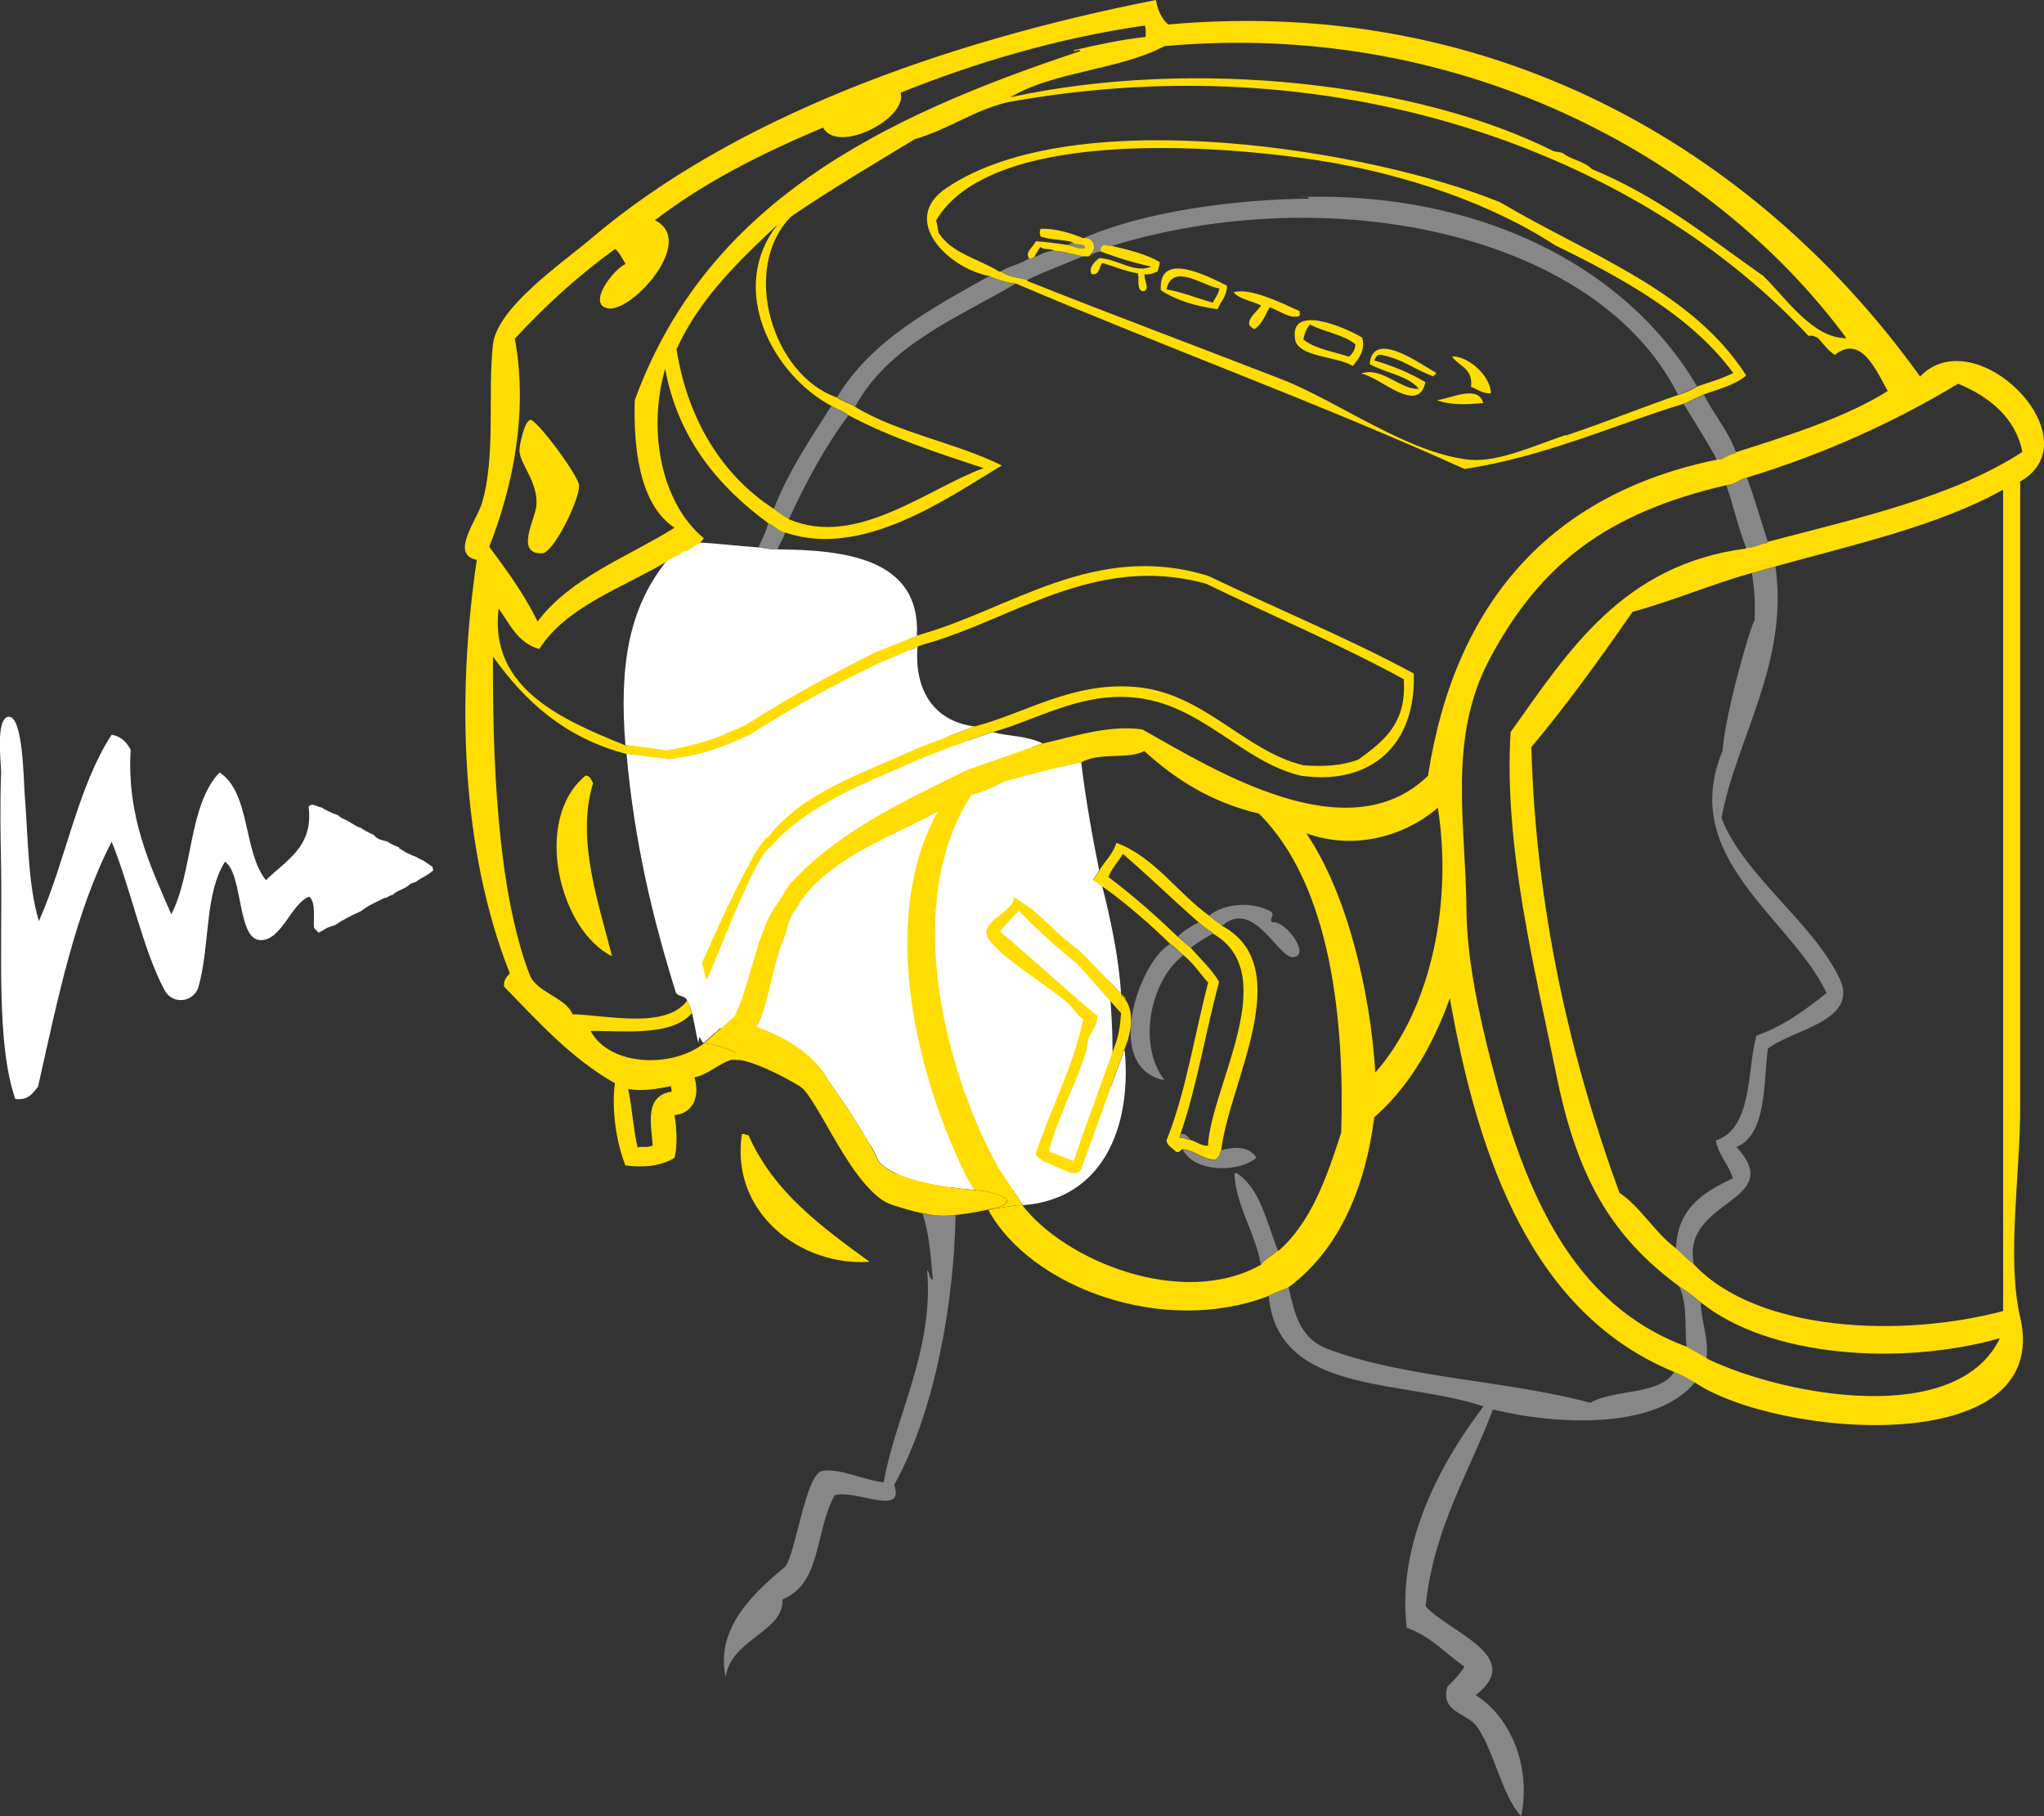 <?xml version="1.0" encoding="UTF-8"?>
<svg id="Livello_1" xmlns="http://www.w3.org/2000/svg" version="1.1" viewBox="0 0 93.54 83.1">
  <rect x="0" y="0" width="93.54" height="83.1" fill="#333333" stroke="none"/>
  <!-- Generator: Adobe Illustrator 29.7.0, SVG Export Plug-In . SVG Version: 2.1.1 Build 138)  -->
  <defs>
    <style>
      .st0 {
        fill: #fd0;
      }

      .st1 {
        fill: #fff;
      }

      .st2 {
        fill: #878787;
      }
    </style>
  </defs>
  <path class="st0" d="M27.15,35.84c-.1-.13-.12-.34-.35-.35-2.44,1.99-1.22,7.07,1.21,8.27-.6-2.39-1.66-5.35-.87-7.92"/>
  <path class="st0" d="M39.79,57.74c-2.18-1.6-4.38-3.17-5.54-5.8-.14.02-.15-.08-.3-.04-.54,3.6,2.7,6.06,5.84,5.84"/>
  <path class="st1" d="M43.48,54.32c.45.07.84.11,1.11.13-.08-.12-.15-.24-.21-.34-.33.07-.63.14-.9.2"/>
  <path class="st1" d="M42.8,33.93l1.79-.69c-1.89-.24-2.76-1.71-2.6-3.65-.18.08-.48.21-.8.35.13.61.24,1.31.31,2.16.09,1.01.6,1.54,1.3,1.84"/>
  <path class="st1" d="M51.45,48.06c-.45,1.25-1.62,4.49-1.89,5.23h.04l-.09.14v.02h0c-.06.13-.15.29-.49.22l-.16-.05c-.33.21-.72.31-1.18.27-.65-.05-1.21-.05-1.7,0,.32.48.81,1.21.83,1.26,3.63-.27,4.99-3.53,4.66-7.08"/>
  <path class="st1" d="M50.34,44.47l.96.99c-.09-1.57-.47-3.39-.86-4.91h0c-.14-.1-.28-.21-.42-.29l.28-.44c-.3-1.48-.63-3.32-.82-4.93,0-.04-.69.12-1.45.32.11.1.21.22.29.35.62.98,1.6,4.93,2.01,8.92"/>
  <path class="st1" d="M36.63,49.73c-.17-.1-.37-.22-.59-.34.19.11.39.22.59.34"/>
  <path class="st1" d="M31.55,44.77c-.75-2.79-1.46-6.43-1.46-6.43,0,0-.31-1.87-.53-3.74-.45-.06-.87-.11-.89-.12.37,4.14,1.22,7.6,2.25,10.91.07.23.45.15.52.39.08.18.17.35.22.56.12.44.18.94.3,1.38l.04-.26c.1.06.09.23.22.26,0-.02.41-.37.78-.7-.58-.4-1.13-1.06-1.45-2.26"/>
  <path class="st1" d="M45.41,33.5h0s-1,.34-1.85.66c.86.18,1.85.2,2.74.35l1.41-.49h0c-.73-.36-1.5-.31-2.29-.52"/>
  <path class="st1" d="M35.57,47.38c.28.13.57.29.87.5-.53-.59-.7-.6-.87-.5"/>
  <path class="st1" d="M29.49,31.04c.47-.95,1.03-4.94,2.02-5.14.99-.2,4.86.04,6.05.4.98.29,2.65-.23,3.52,3.15.34-.14.68-.27.88-.35v-.02c.18-3.58-3.41-3.91-6.37-3.94-.2,0-.32,0-.44-.03-.13-.02-.24-.04-.43-.06-.94-.06-1.83-.18-2.68-.22h0c-.41.16-.45.37-.81.39-.18.25-.56.24-.75.48-1.69,2.14-2.15,4.7-1.86,8.4h0s.45.05.9.1c-.15-1.43-.22-2.77-.02-3.17"/>
  <path class="st1" d="M39.78,52.3c.14.25.27.48.36.69.13.3.48.54.94.73-.37-.32-.79-.78-1.29-1.42"/>
  <polygon class="st1" points="42.21 55.53 42.24 55.53 42.18 55.52 42.21 55.53"/>
  <path class="st1" d="M19.83,39.82l-.04-.14v-.02l-.11-.07-.03-.02-.26-.18c-.19-.08-.35-.2-.56-.26l-.07-.04c-.13-.04-.24-.11-.34-.18l-.15-.09v-.04c-.18-.08-.38-.14-.52-.26h0l-.17-.05c-.2-.04-.37-.12-.47-.26h0c-.23-.1-.44-.22-.64-.35h-.05l-.04-.02-.21-.12-.27-.16c-.15-.08-.33-.13-.43-.26l-.26-.09c-.15-.09-.35-.14-.48-.26-.17,0-.33-.15-.49-.12l-.12.07h0c.25,1.87-1.07,2.49-1.95,3.38-1.05-1.31-.7-4-2.12-4.93-1.43,1.47-1.22,4.58-2.21,6.49-.95-2.18-2.05-4.48-1.86-7.53-.18-.34-.43-.61-.87-.69-1.56,2.39-2.11,5.8-3.33,8.53-.51-1.68-.49-3.85-.65-5.8-.05-.62-.07-3.61-.74-3.55-.61.05-.33,2.2-.34,2.55C0,36.77.02,38.16.05,39.64c.06,3.88-.23,8.11.65,10.65.61.07.8-.27,1.04-.56.89-3.97,1.71-8.02,3.37-11.21.85,2.06,1.43,4.95,2.42,6.79.38.71,1.37.54,1.56-.17.53-1.95.27-4.25,1.21-5.71.83.6.55,3.54,1.6,3.59.98.05,1.43-1.69,2.25-1.99.32.27.18.98.22,1.43l.21.22h0l.19-.1c.13-.08.25-.16.42-.2l.13-.04c.37-.25.78-.46,1.21-.65.2-.17.44-.29.68-.41.13-.06.26-.13.39-.19h.01c.15,0,.19-.13.35-.13.22-.23.62-.28.82-.52l.26-.09h0c.24-.19.56-.3.78-.52"/>
  <path class="st1" d="M36.5,41.46l-.13.22c.18.21.28.5.47.69-.08-.34-.22-.61-.34-.91"/>
  <path class="st1" d="M36.37,41.68c-.14.15-.22.36-.29.58.07-.22.15-.43.29-.58"/>
  <path class="st1" d="M34.2,26.53c-.51,1.94-.87,4.2-.91,7.01.18-.09.38-.16.56-.24.19-.08.36-.17.52-.28.18-2.56.29-4.3.74-6.23h0c-.22-.07-.42-.14-.65-.2,0,0-.26-.06-.26-.06Z"/>
  <path class="st1" d="M34.37,33.59c-.35.17-.73.31-1.08.48h0c0,.24,0,.48,0,.72,0,1.45.14,2.76.53,3.82.06.03.15.04.23.04s.17,0,.24-.04c.02.24.12.4.17.61.04-.12.12-.21.18-.31.1-.16.21-.31.34-.45l.13-.15c-.44-1.41-.62-2.86-.74-4.72"/>
  <path class="st1" d="M35.24,38.78c-.32.2-.44.6-.65.91.2.8.34,1.4.74,1.99h0c.19-.29.41-.55.56-.87-.26-.64-.43-1.35-.65-2.03"/>
  <path class="st1" d="M36.05,40.05c-.07,0-.12.07-.12.16,0,.08.05.18.18.26l.03-.03.1-.1h0v-.05h0v-.02c-.04-.16-.11-.22-.17-.22"/>
  <g>
    <path class="st2" d="M59.52,9c.16,0,.34-.03.39.09-3.41.03-7.58.59-10.35,1.82.5-.09.67.5.35.74.18-.03.25-.15.48-.13-.04-.18.04-.24.13-.3.14-.01.18.08.34.04,9.99-3.08,22.22-.6,25.93,6.8.13-.03.25-.08.36-.13.18-.08.35-.16.51-.26-3.34-5.62-10.11-8.89-18.14-8.66"/>
    <path class="st2" d="M49.65,11.34c0-.26-.48-.07-.56-.26l-.22.13c.21.06.56.22.78.13"/>
    <path class="st2" d="M49.57,11.73c-.44-.09-.83-.24-1.34-.26-.39.02-.61.2-.91.3-.1-.02-.1.08-.22.04-.36.28-.92.35-1.3.61.27.18.48.23.71.27.15.03.31.06.5.12.81-.4,1.71-.72,2.55-1.08"/>
    <path class="st2" d="M46.49,12.98c-.46-.05-.86-.18-1.21-.35-2.67,1.49-5.4,2.94-6.97,5.54.1.09.23.15.36.2.16.07.33.14.47.23,1.52-2.8,4.62-4.03,7.36-5.63"/>
    <path class="st2" d="M77.96,18.05c-.29.15-.61.28-.91.43h0c.51.85,1.04,1.67,1.52,2.55l.25-.04.24-.12c.11-.07.22-.13.38-.14v-.04h0c-.36-1.01-1.02-1.72-1.47-2.64"/>
    <path class="st2" d="M35.41,23.28l.21.17c.12.1.25.18.39.25l.09.06c.79-1.71,1.66-3.33,2.73-4.76-.09-.09-.21-.15-.33-.21-.15-.07-.31-.14-.45-.22-.95,1.5-1.95,2.95-2.64,4.72"/>
    <path class="st2" d="M79,22.2c.33.92.54,1.97.91,2.86.33.03.51-.09.74-.17l.25-.05v-.04c-.31-.99-.61-1.99-.95-2.94-.37.06-.54.33-.95.35"/>
    <path class="st2" d="M35.15,25.12c.12.02.24.02.44.02.08-.29.27-.48.34-.78-.34-.06-.49-.32-.78-.43-.08.44-.3.74-.43,1.12.18.03.3.05.43.06"/>
    <path class="st2" d="M80.3,28.39c-.1-.03-1.33,4.1-1.47,5.97-2.05,4.91,3.13,7.64,4.76,11.08-.95.76-1.94,1.5-3.21,1.95-.44,1.58-.16,4.24-1.86,4.8.13.7.59,1.08.78,1.73-1.31.62-2.53,1.34-2.6,3.2.27.25.53.5.82.74-.63-2.99,4.29-2.83,1.95-5.37,1.38-.59,1.23-2.87,1.43-4.5,1.08-.87,4.2-1.26,3.29-3.2-1.21-2.57-4.4-4.73-5.41-7.36.69-3.67,3.09-7.09,2.47-11.51-.18.05-.36.1-.54.15s-.36.11-.54.15c.13.81.16,1.45.13,2.16"/>
    <path class="st2" d="M55.93,42.37c1.43-1.29,2.57,1.49,3.25,1.43.83-.07-.33-1.67-.95-1.6-.2-.12.12-.28-.04-.47-.86-.5-2.16-.4-2.86.17l.24.2c.13.08.26.16.36.27"/>
    <path class="st2" d="M54.5,43.37c.3-.25.65-.44,1-.65h0v-.04c-.23-.15-.46-.3-.65-.47h0c-.35.18-.69.38-.95.65.2.18.39.37.61.52"/>
    <path class="st2" d="M53.29,49.43c-1.31-1.72-.56-4.66.86-5.71-.2-.17-.37-.38-.61-.52-1.42.82-3.09,5.66-.26,6.23"/>
    <path class="st2" d="M56.58,53.67l-.09.04c.05,1.4.98,2.77,1.21,4.16.21-.27.53-.43.78-.65-.52-1.3-.8-2.84-1.9-3.55"/>
    <path class="st2" d="M72.77,64.19c-3.76-1.02-8.55-1.13-12.03-2.47-1.27-.49-1.5-1.62-1.77-2.81-.19.08-.4.16-.59.23l-.32.16c.41,4.56,6.13,3.8,9.83,5.06-1.9,2.48-3.99,6.25-3.51,10.13,1.09.38,1.77,1.17,2.64,1.78-.22.34-.49.64-.78.91-.35,1.17.89,1.2,1.34,1.82.78,1.07,1.15,3.17,2.03,4.11.48-2.27-.49-4.55-2.08-5.54,2.32-1.78-1.28-2.9-2.29-4.07.37-3.58,1.99-6.1,3.08-9,3.07.74,7.51.9,9.26-1.26-.31-.16-.59-.36-.95-.48-.66,1.1-2.73.79-3.85,1.43"/>
    <path class="st2" d="M78.09,62.15h0c.13-.82-.24-1.71-.26-2.55-.31-.27-.64-.52-.99-.74.39.8.25,1.78.34,2.77.29.18.62.34.91.52"/>
    <path class="st2" d="M55.79,52.9l-.16.17c-.3,0-.52-.1-.73-.2-.12-.06-.24-.12-.36-.17-.13-.05-.26-.09-.42-.11.48,1.03,2.49,1.12,3.38.39-.3-.49-.92-.54-1.6-.35l-.1.27h-.01Z"/>
    <path class="st2" d="M42.24,55.53h-.03c.29.75.39,1.99.48,3.03-.19-.04-.12-.34-.26-.43.31,3.67-1.47,6.71-1.99,9.7-.89-.09-2.01-.66-2.81-.52-.77.14-1.2,3.74-1.69,4.37-1.35,1.14-3.23,2.78-2.73,5.06.23-1.73,2.68-2.07,2.6-3.55,1.8-.75,1.45-3.02,2.38-4.76.91-.31,3.25,1.01,2.73-.48,1.86-3.33,2.74-8.33,2.81-12.34-.54.05-.99.02-1.48-.08"/>
    <path class="st2" d="M54.03,51.89l-.04.17c.22-.04.28.09.48.09-.11-.12-.18-.28-.43-.26"/>
    <path class="st2" d="M35.11,26.79c-.21-.07-.42-.14-.65-.2l-.26-.06c-.51,1.94-.87,4.2-.91,7.01.18-.08.38-.16.56-.23.19-.08.37-.17.52-.28h0c.18-2.56.29-4.3.74-6.23h0Z"/>
    <path class="st2" d="M33.81,38.61c.13.06.34.06.48,0,.02.24.12.4.17.61.04-.12.11-.21.18-.31.11-.16.21-.31.34-.45l.13-.15c-.44-1.41-.62-2.86-.74-4.72-.35.17-.73.31-1.08.48h0c-.05,1.74.07,3.31.52,4.54"/>
    <path class="st2" d="M34.59,39.69c.2.8.34,1.4.74,1.99.19-.29.41-.54.56-.87-.26-.64-.43-1.35-.65-2.03-.32.2-.44.6-.65.91"/>
    <path class="st2" d="M36.11,40.47l.03-.03.1-.1c-.09-.58-.55-.13-.13.13"/>
    <path class="st2" d="M39.74,49.73c.91,1.07,1.56,2.4,1.99,3.94.4.06.66.27,1.17.22-.57-1.37-1.54-5.09-2.42-4.46-.81-3.3-2.67-5.27-3.85-8.18l-.13.22c.12.3.27.57.35.91-.2-.19-.3-.48-.48-.69-.14.15-.22.36-.29.58-.05.17-.09.34-.15.5h0c1.5,2.04,2.57,4.51,3.98,6.62-.1.08-.18.17-.17.35"/>
  </g>
  <path class="st1" d="M44.31,54c-.22,0-.45,0-.68-.07-.2-.06-.47-.05-.74-.04-.51.05-.77-.15-1.17-.22-2.79-1.78-2.94-6.21-7.06-6.66.21.07.53.19.9.38.17-.1.34-.09.87.5.57.38,1.12.89,1.47,1.55,0,0,1.17,1.62,1.87,2.88.5.64.92,1.1,1.3,1.42.69.3,1.62.49,2.41.6.27-.06.57-.13.9-.2l-.07-.12v-.02Z"/>
  <polygon class="st1" points="33.52 48.48 33.59 48.52 33.61 48.49 33.59 48.46 33.52 48.48"/>
  <polygon class="st1" points="49.51 53.44 49.6 53.31 49.56 53.29 49.51 53.44"/>
  <path class="st1" d="M32.44,25.32c-.67.09-1.61-.05-2.17,1.21s-1.72,5.93-1.06,9.26,2.02,10.06,3.01,10.89,3.7.46,5.37,2.27,2.33,4.79,5.23,5.27,6.04.36,7.19-1.16,1.11-6.59.4-10.46-1.22-8.05-3.21-8.4-4.8.16-5.25-2.13-.02-5.22-2.19-5.83-7.34-.92-7.34-.92Z"/>
  <g>
    <path class="st0" d="M77.96,18.05c.69-.25,1.45-.43,1.95-.87-2.49-3.9-7.25-5.54-11.25-7.92-5.84-2.39-19.44-4.66-25.36-.65-2.18,1.48.16,3.71,1.99,4.02.35.17.75.29,1.21.35,6.78,2.89,13.86,5.47,20.52,8.48,3.63-.55,6.73-1.97,10.04-2.99h0c.3-.15.61-.28.91-.43M71.64,19.91c-1.32.44-3.07,1.25-4.37,1.13-2.82-.28-6.04-2.68-8.61-3.68-3.96-1.54-7.96-3.03-11.64-4.5v-.04c-.19-.06-.35-.09-.5-.12-.24-.05-.45-.09-.71-.27h-.08c-.93-.58-2.19-.84-2.77-1.77-.06-.18-.05-.42-.13-.56,2.41-4.12,12.24-3.56,17.44-2.77,4.18.64,8.13,2.08,10.91,3.9,3.12,1.52,6.24,3.25,8.14,5.84-.5.25-1.08.42-1.64.61-.16.1-.33.19-.51.26-.11.05-.23.1-.36.13-1.5.51-3.44,1.29-5.15,1.86"/>
    <path class="st0" d="M49.57,10.9c-.55-.23-1.29-.46-1.95-.43-.05.12-.05.23,0,.35.41.16,1.02.13,1.47.26.08.19.55,0,.56.26-.22.09-.57-.07-.78-.13-.48-.07-.96-.14-1.47-.17-.09.25-.53.5-.3.78.12.04.11-.06.22-.04.1-.16.18-.34.3-.48.1.15.47.05.6.17.51.02.9.17,1.34.26.13-.01.34.05.34-.09.33-.23.15-.83-.34-.74"/>
    <path class="st0" d="M50.39,11.51h0c.72.28,1.48.51,2.3.69-.78.33-1.54-.35-2.38-.39-.21.14-.52.47-.35.74.38.04.33-.33.48-.52.55.16,1.04.38,1.64.48.06.3-.09.81.26.82.3-.1,0-.54.04-.78.27.03.43-.06.6-.13.02-.15.1-.25.09-.43-.66-.38-1.44-.56-2.21-.74-.17.03-.21-.05-.35-.04-.09.06-.17.12-.13.3"/>
    <path class="st0" d="M53.12,13.28c.7.46,1.58.73,2.6.87.14-.36.43-.58.43-1.08-.83-.4-3.14-1.65-3.03.21M55.8,13.2c-.04.28-.2.44-.3.65-.71-.2-1.35-.47-2.12-.61.28-1.24,1.63-.17,2.42-.04"/>
    <path class="st0" d="M59.48,14.24c-.86-.39-2.24-1.08-3.03-.87.28.34.85.39,1.26.61-.16.28-.94.81-.3,1.08.34-.22.49-.63.69-1,.42.13.94.57,1.38.39v-.22h0Z"/>
    <path class="st0" d="M62.34,15.45c-.7-.43-3.36-1.61-3.07.09.14.81,1.97.77,2.64,1.21.25-.32.59-.7.43-1.3M61.73,16.32c-.72-.23-1.55-.36-2.08-.78.04-.29.15-.52.3-.69.65.35,1.54.45,2.08.91-.02.26-.14.44-.3.56"/>
    <path class="st0" d="M65.71,17.05c-.69-.37-2.88-2.01-3.03-.39.71.41,1.74.51,2.25,1.13-.78.09-1.73-1.05-2.64-.69.84.12,2.61,1.93,2.94.39-.69-.42-1.48-.74-2.34-1,.06-.11.1-.24.26-.26.99.16,1.6.7,2.47,1-.05-.14.14-.03.09-.17"/>
    <path class="st0" d="M66.45,16.32c.31.44.97.53.87,1.38.29.11.5.31.91.3-.03-.88-1.12-1.72-1.77-1.69"/>
    <path class="st0" d="M65.76,18.31c.56.23,1.37.21,2.12.13-.25-.87-1.54-.18-2.12-.13"/>
    <path class="st0" d="M24.25,19.22c-.25.07-.48,1.15-.48,1.38.01.64.85,1.43.78,2.51-.04.64-1.01,2.24.26,2.21.52-.01,1.73-2.47,1.69-3.12-.03-.43-1.97-3.07-2.25-2.99"/>
    <path class="st0" d="M41.19,29.93c.32-.14.62-.27.8-.34l.17-.07c4.13-1.11,7.91-4.22,13.03-2.81,3.01,1.46,6.16,2.79,9.05,4.37.15,2.06-.97,2.87-2.08,3.68-.73.28-1.62.33-2.51.26-2.74-.66-4.57-3.35-7.75-3.59-2.86-.22-5,1.22-7.32,1.82.14.15.92-.08.82.26h0c1.98-.54,3.97-1.8,6.4-1.6,3.17.25,4.99,2.95,7.75,3.59,3.22.45,5.26-1.44,5.15-4.68-3-1.62-6.27-2.96-9.39-4.46-5.17-1.62-9.07,1.52-13.21,2.68l-.16.06c-.19.08-.53.21-.88.35-.46.19-.92.37-.94.37v.02c.07.16.04.37,0,.53v.02s.55-.23,1.06-.45"/>
    <path class="st0" d="M29.56,34.61c.35.04.71.09.91.11l.16.02c.99-.12,1.86-.36,2.66-.67h0c.35-.16.73-.31,1.08-.48,1.81-1.18,3.75-2.23,5.76-3.2v-.02c.04-.16.07-.38,0-.53v-.02c-2,.99-3.93,2.04-5.76,3.2h0c-.15.11-.33.2-.52.28-.18.08-.38.16-.56.24-.8.37-1.73.6-2.71.79h-.15c-.2-.04-.56-.08-.92-.13-.45-.06-.87-.11-.9-.1.07.07.03.25.05.39.02,0,.45.06.9.12"/>
    <path class="st0" d="M44.59,33.24h0l-1.79.69-.81.31h0l-.2.09c-2.44,1.1-5.1,1.97-6.64,3.98h-.05l-.13.15c-.12.14-.23.29-.33.45-.07.1-.14.18-.18.31-.86,1.54-1.6,3.19-2.34,4.85h0l.08.27c.04.18.08.35.14.5.76-1.71,1.4-3.53,2.25-5.15.21-.31.33-.71.65-.91,1.75-2.03,4.54-3.02,7.17-4.18l.16-.06c.2-.08.58-.22,1-.38.85-.32,1.85-.69,1.85-.66.1-.34-.68-.11-.82-.26"/>
    <path class="st0" d="M34.4,46.92s.09.03.21.07l.11-.17c.53-1.23.67-2.85,1.22-4.06h0c.05-.17.09-.34.14-.5.07-.22.15-.43.29-.58l.13-.22.13-.21c1.44-2.05,4.18-2.96,6.28-4.11-2.76,5-.92,12.22,1.34,16.75l.07.12.07.12c.06.1.13.21.21.33.23.02.38.03.38.03,0,0,2.11.39.5.81.46-.03.76-.15,1.33-.16-.03-.05-.51-.77-.83-1.26l-.14-.21-.14-.21c-2.5-4.5-4.44-12.23-1.23-17.1.59-.11,1.02-.38,1.5-.6,0,0,.12-.04.29-.08.39-.11,1.12-.3,1.79-.47.76-.19,1.44-.36,1.45-.32h0c-.47-.41-1.11-.65-1.77-.87l-1.41.49-2.05.72-.17.08c-2.88,1.41-5.78,2.8-7.84,5.03h0l-.1.1-.03.03c-.07.12-.15.22-.22.34-.16.32-.37.58-.56.87-.78,1.39-1.03,3.31-1.71,4.8l-.13.12c-.12.11-.3.27-.5.44-.37.33-.77.68-.78.7h0c.48.06.99.2,1.45.43.2-.47.73-1.25.73-1.25"/>
    <path class="st0" d="M50.43,40.55c1.07.75,2.26,1.8,3.12,2.64.24.14.4.35.61.52.44.35.75.84,1.13,1.25-.63,2.41-1.03,5.06-1.91,7.23.05.27.29.34.44.52.19.04.2-.09.3-.13.16.02.3.06.42.11.13.05.24.11.36.17.21.1.42.2.73.2l.16-.16.1-.27c.33-3.02,3.53-8.38.04-10.26-.1-.11-.24-.19-.36-.27l-.24-.2c-1.45-1.05-2.52-2.7-4.24-3.33-.16.52-.53.83-.78,1.26l-.29.44c.13.09.28.2.42.29M51.39,39.08c1.18,1.01,2.29,2.1,3.46,3.12.2.18.42.33.65.48v.04c3.22,1.82-.07,6.98-.22,9.7-.25.06-.55-.2-.82-.26-.19,0-.25-.12-.48-.09l.04-.17c.75-2.16,1.15-4.68,1.77-6.97-.35-.6-.86-1.05-1.3-1.56-.22-.16-.41-.35-.61-.52-1-.96-2.04-1.88-3.16-2.72.16-.4.45-.68.65-1.04"/>
    <path class="st0" d="M49.35,43.45h0l-.13-.09c-.99-.71-1.71-1.7-2.81-2.29-.07.69-1.4,1.01-1.26,1.69.16.75,2.84,2.38,3.64,3.07.29.25.53.65.78.82-.49,2.27-1.47,4.04-2.16,6.1-.03.25.24.22.3.39.07-.03.74.32,1.14.47l.16.05c.34.08.43-.08.49-.21-.03-.21-.4.02-.41-.21l.04-.12-.77-.28c-.07-.12-.34-.03-.35-.21.46-1.67,1.24-3,1.73-4.63-.03-.73.47-.82.48-1.51-.16-.13-.35-.29-.52-.44-1.27-1.07-2.76-2.45-3.94-3.42.26-.35.57-.64.87-.95.84.88,1.76,1.69,2.71,2.47l.16.18c.2.23.57.64.93,1.05.41.46.78.88.88.99.02-.35.02-.68,0-.88l.2.24v-.05l-.21-.22-.96-.99s-.99-1.02-.99-1.02Z"/>
    <path class="st0" d="M51.3,45.49c.02.2.02.52,0,.88-.02.41-.08.86-.19,1.21,0,.03-.28.79-.63,1.75-.52,1.45-1.2,3.34-1.35,3.81l-.04.12c0,.22.38,0,.41.2h0v-.02l.05-.14c.27-.74,1.44-3.98,1.89-5.23.1-.28.17-.47.18-.5.19-.65.22-1.37-.13-1.84l-.2-.24h.01Z"/>
    <path class="st0" d="M92.46,22.03c3.39-1.96-2.04-7.45-4.59-4.8C80.81,7.38,68.94-.26,53.46,1.12c-.3-.26-.48-.65-.56-1.12-9.77,1.92-19.38,5.41-25.84,10.91-1.28,1.09-4.31,3.15-4.5,4.85-.25,2.18.14,5.21-.52,7.31-.25.78-1.45,2.31-.22,2.55-.93,6.25-.74,13.23,1.51,18.92-.12.16-.3.27-.26.61,1.56,1.6,3.05,3.27,5.07,4.42-.16,1.24.07,2.72.48,3.76.76.1,1.62.05,2.25-.35.14-.57.1-1.35,0-1.95.86-.09,1.17-.86.91-1.73.64-.12,1.15-.68,1.74-.81l.08-.02c-.02-.06.02-.17.07-.3-.46-.23-.97-.37-1.45-.43h0c-1.47,1.16-4.33,1.05-5.19-.56,1.29-.04,3.7.3,4.63-.82-.05-.21-.13-.39-.22-.56-.98,1.29-3.57.67-5.24.61-.29-.75-1.65-1.01-1.95-1.78-1.54-3.96-1.71-10.27-1.69-14.59,1.46,2.06,3.31,3.73,6.1,4.46,0-.13.03-.32-.04-.39-2.8-1.14-6.26-2.57-5.8-6.27.51.73.89,1.59,1.86,1.86,1.2-1.91,3.75-2.78,5.8-3.98h0c.19-.24.57-.22.75-.48.36-.02.41-.23.81-.39h0l.17-.22c-1.97-1.63-2.58-4.96-1.77-7.75.59,3.2,2.45,5.4,4.72,7.06.29.11.44.37.78.43,3.56,1.21,7.47-1.62,9.91-3.07-2.09-1.04-4.77-1.49-6.71-2.68-.14-.1-.3-.16-.47-.23-.13-.06-.26-.11-.36-.2-2.95-1-4.44-5.88-2.12-8.27,1.82-1.25,3.76-2.39,5.67-3.55,1.53-.44,2.65-1.3,4.24-1.69,15.63-2.84,29.26,2.71,36.66,10.69.21-.04.3.04.43.09.25.27.46.58.78.78,1.21-.97,1.91.76,2.42,1.65-1.83,1.16-4.37,1.99-6.97,2.81v.04c-.16.01-.27.08-.38.14l-.24.12-.25.04c-7.64,1.57-11.99,6.6-13.2,14.46-3.67,3.56-9.77-.27-13.07-2.12-1.48-.22-3.08.3-4.58.65h0c.66.22,1.3.45,1.77.86h0c.88-.49,2.11-.12,2.9-.52,1.41,1.29,3.05,2.34,5.24,2.86,3.34,3.3,3.92,9.6,3.77,14.59-.67,2.09-1.39,4.12-2.86,5.41h-.04c-.25.22-.57.38-.78.65-3.62,2.03-9.01-.22-10.91-2.73-.56,0-.86.13-1.33.16l-.23.06c1.92,3.51,7.95,5.79,12.81,3.94l.32-.16c.19-.08.4-.15.59-.23,2.25-1.65,3.52-4.45,3.94-7.79,1.58-1.39,2.68-3.27,3.46-5.45,1.32,7.48,3.83,14.45,10.26,17.1.36.12.64.31.95.48,3.72,2.52,16.42,3.58,14.89-2.99-.62-2.66,0-6.55,0-9.52v-28.72ZM30.7,49.69l.04.26c-1.24.2-.95,1.42-.87,2.47-.26.12-.49.02-.69.09-.2-.82-.23-1.7-.43-2.68.58.12,1.37,0,1.95-.13M38.05,18.57c.14.08.3.15.45.22.12.06.24.12.33.21,1.88,1,4.03,1.72,6.19,2.42-2.55.92-5.84,3.67-8.91,2.34h0l-.09-.06c-.14-.07-.27-.16-.39-.25l-.21-.16c-2.4-1.55-3.96-4.13-4.46-7.31,1.08-2.36,2.86-4.04,4.63-5.71-2.32,2.93-.25,6.87,2.47,8.31M29.05,18.31c-.06,1.96.14,4.74,1.82,5.84-2.16,1.35-4.76,2.28-6.27,4.29-.61-1.26-1.41-2.34-2.21-3.42,1.08-2.75,1.79-6.16,1.17-9.52,1.39-1.51,2.91-2.89,4.59-4.11.21.18.33.45.48.69-.52.2-1.79,1.83-.82,2.03,1.07.23,4.1-3.09,2.16-4.03,2.25-1.73,4.9-3.07,7.7-4.24.65,1.22,3.86-.39,3.55-1.6,3.37-1.36,7.26-2.52,11.17-3.07.06.13.04.33.04.52-1.2.13-2.29.38-3.29.61.02.12.25-.11.3.04-9.24,3.06-17.12,7.01-20.39,15.97M80.64,12.59c-2.47-1.74-4.8-3.63-7.79-4.85-.33-.36-.96-.43-1.34-.74-.13-.05-.31-.04-.43-.09-6.19-3.11-16.41-4.29-24.84-2.46,1.95-1.18,5.01-1.25,7.05-2.34,13.32-1.21,24.97,4.9,31.21,13.37-1.57-.01-2.76-1.84-3.85-2.9M62.94,49.08c-.22-3.55-1.23-8.1-3.16-10.95,2.27.83,4.6.07,6.02-1.17.67,4.24-.25,9.15-2.86,12.12M91.68,59.99c-4.64,1.24-11.24.97-14.15-2.12-.29-.23-.55-.49-.82-.74-.99-.72-1.58-1.85-2.6-2.55-2.22-6.06-3.83-12.95-4.03-20.39,1.64-1.96,3.15-4.06,4.63-6.19,1.89-.52,3.57-1.25,5.45-1.78.19-.04.36-.1.54-.15s.36-.1.54-.15c3.64-1.01,7.44-1.85,10.43-3.51v37.57h.01ZM80.9,24.8h0v.04l-.25.05c-.23.08-.41.19-.74.17v.04c-5.65.74-8.12,4.67-10.78,8.4-.32,5.22,1.11,10.84,2.08,15.62.95,4.72,2.49,7.42,5.63,9.74h0c.36.22.68.47,1,.74,3.12,2.5,9.11,2.92,13.68,1.64-1.97,4.08-9.8,2.65-13.37.95l-.04-.04h0c-.29-.18-.62-.34-.91-.52-5.26-1.94-7.43-7.06-8.96-13.03-.58-2.27-1.11-4.73-1.13-6.97-.04-4.05-.87-7.88,1.08-11.51,2.29-4.28,5.3-6.64,10.82-7.92.42-.02.58-.29.95-.35,3.55-1.09,6.75-2.54,9.65-4.29,1.42.58,2.64,1.57,2.94,3.12-3.18,2.07-7.49,3.02-11.64,4.11"/>
    <path class="st0" d="M45.47,55.3c1.61-.43-.5-.81-.5-.81,0,0-.14,0-.38-.03-.27-.03-.66-.07-1.11-.13-.78-.12-1.71-.3-2.41-.6-.46-.19-.81-.44-.94-.73-.09-.2-.22-.44-.36-.69-.7-1.25-1.87-2.88-1.87-2.88-.34-.66-.9-1.16-1.47-1.55-.3-.2-.59-.36-.87-.5-.38-.18-.69-.3-.9-.38l-.06-.02c-.12-.04-.21-.07-.21-.07,0,0-.53.78-.73,1.25-.05.13-.09.24-.07.3l.02.02.08.03c.37-.07,1.49.41,2.34.87.22.12.43.24.59.34.81.52,2.42,4.84,4.22,5.42.53.17.95.29,1.33.37h.06c.49.12.94.15,1.48.09.42-.04.9-.12,1.52-.25l.23-.06h0Z"/>
  </g>
</svg>